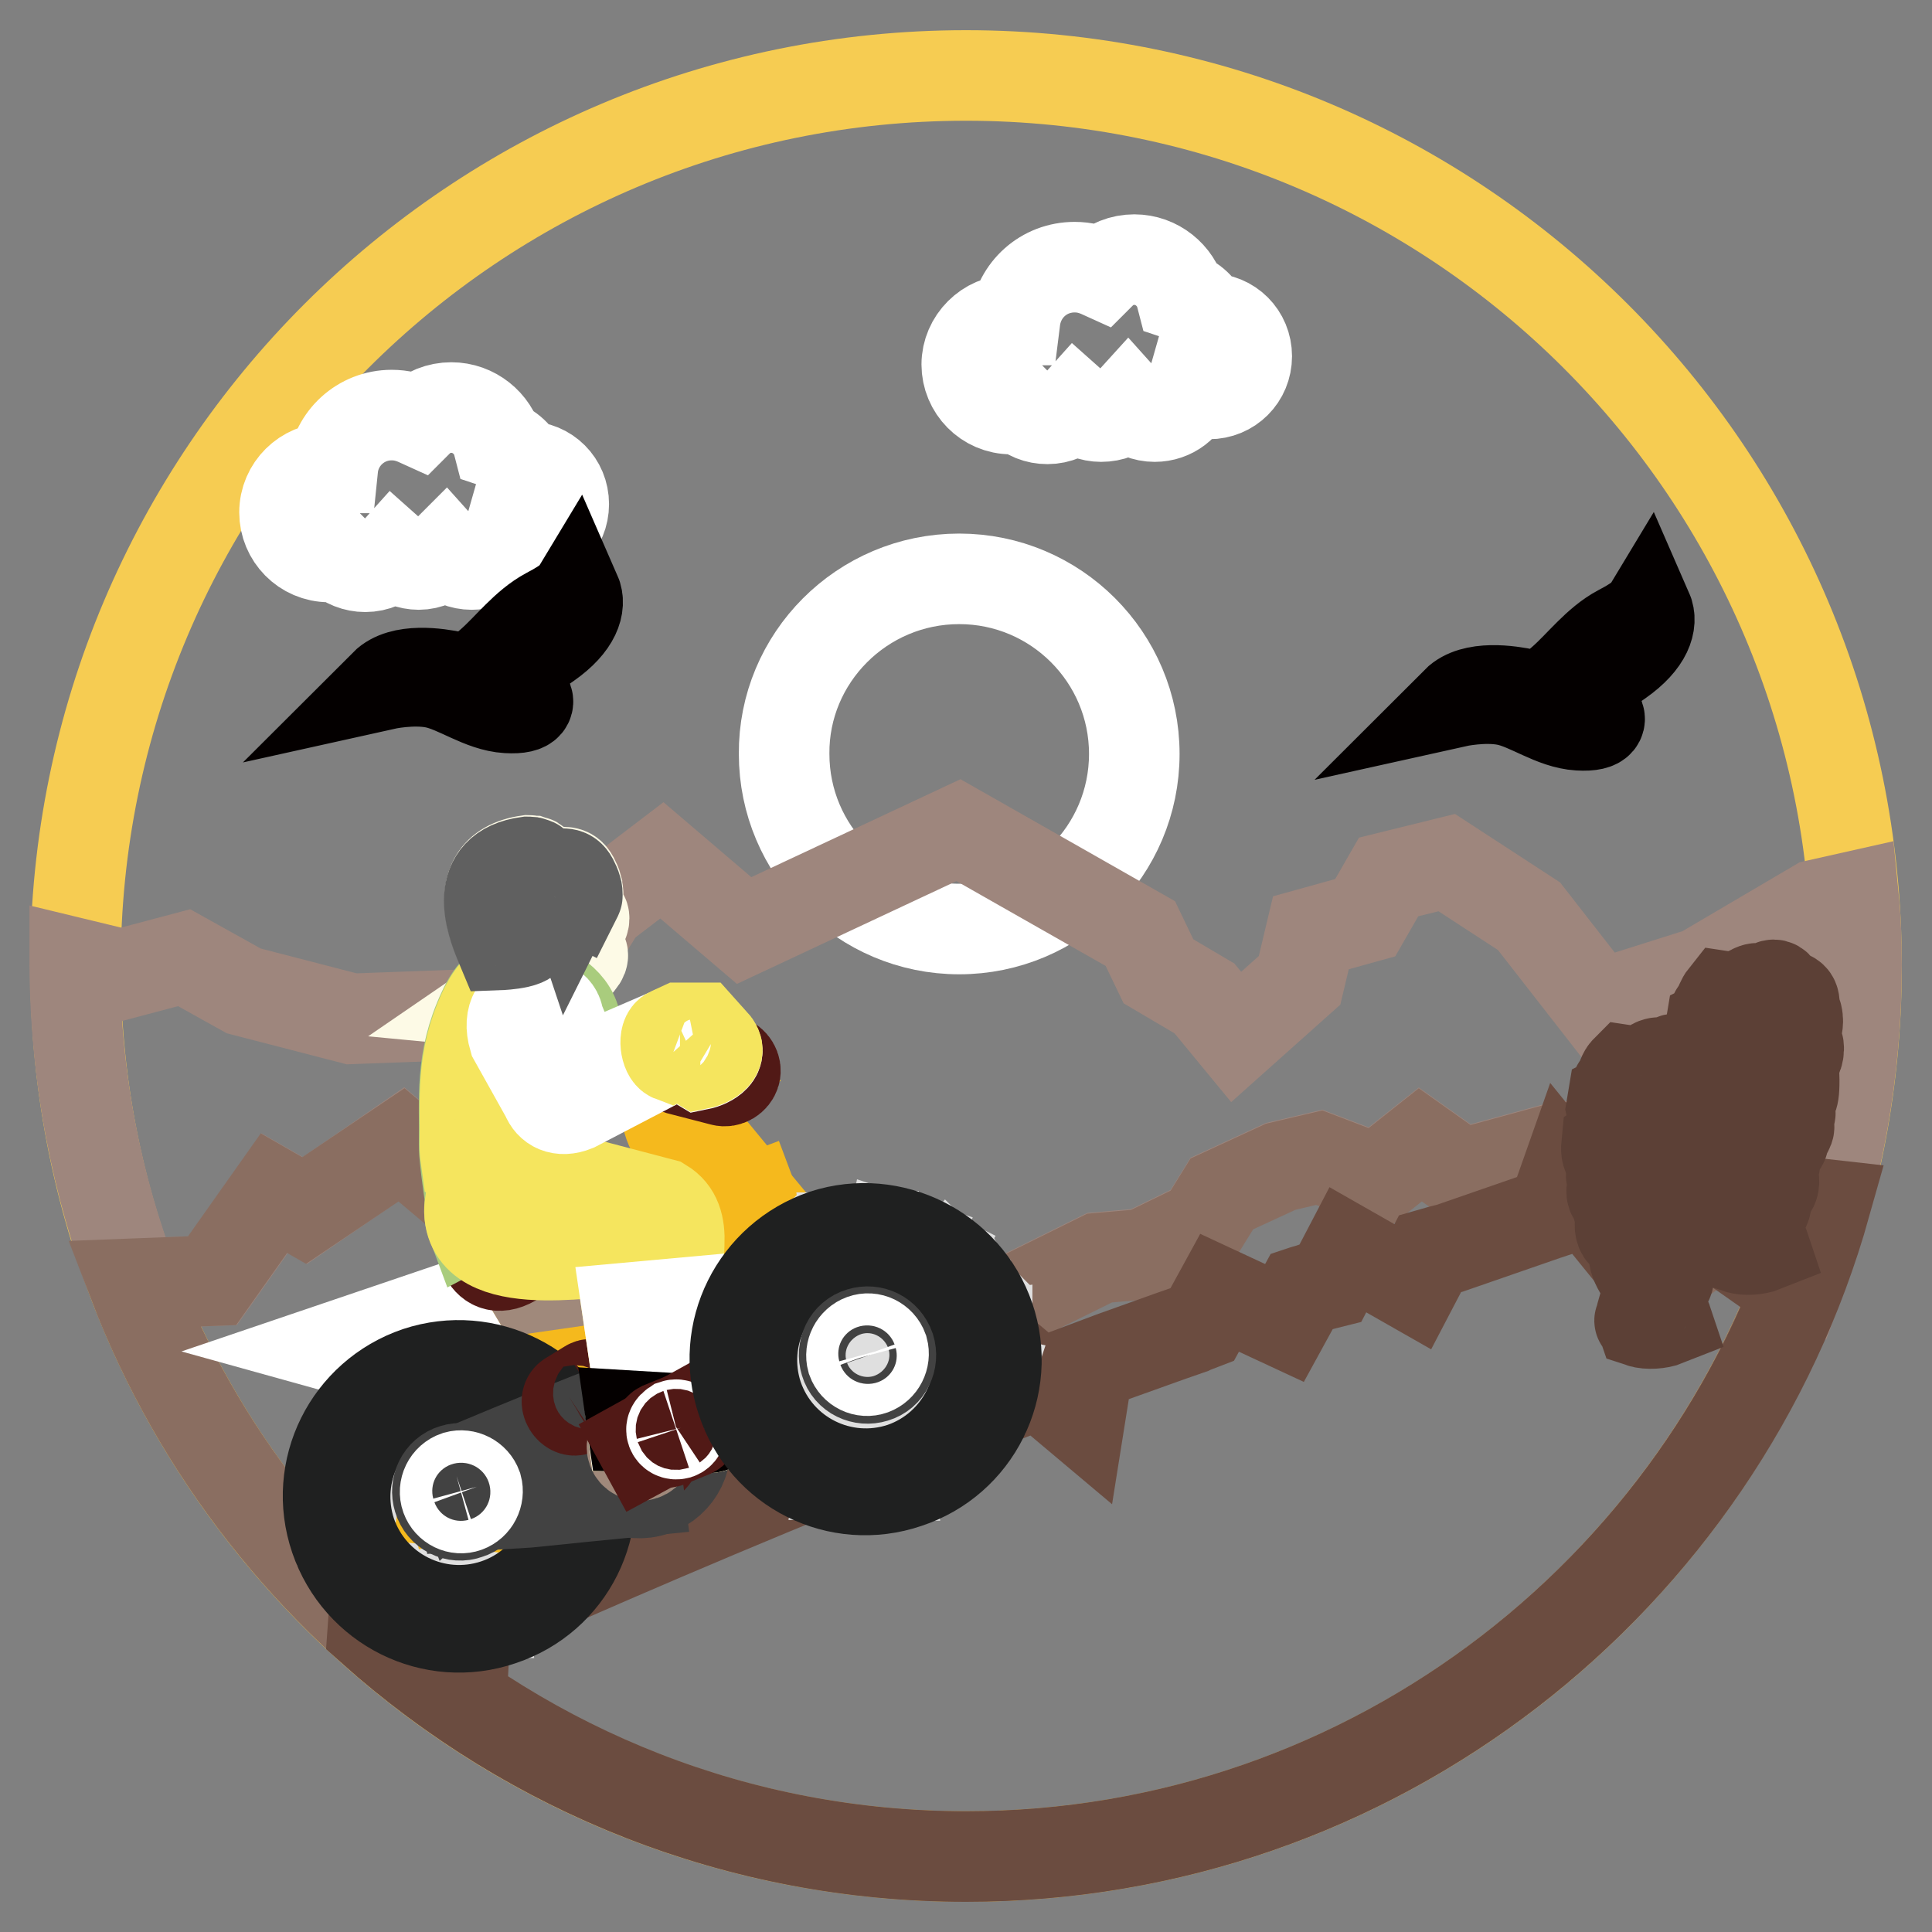 <?xml version="1.0" encoding="utf-8"?>
<!-- Svg Vector Icons : http://www.onlinewebfonts.com/icon -->
<!DOCTYPE svg PUBLIC "-//W3C//DTD SVG 1.1//EN" "http://www.w3.org/Graphics/SVG/1.1/DTD/svg11.dtd">
<svg version="1.1" xmlns="http://www.w3.org/2000/svg" xmlns:xlink="http://www.w3.org/1999/xlink" x="0px" y="0px" viewBox="0 0 256 256" enable-background="new 0 0 256 256" xml:space="preserve">
<rect x="0" y="0" width="256" height="256" fill="#808080" stroke="none"/>
<g> <path stroke-width="12" fill-opacity="0" stroke="#f6cc52"  d="M128,10c65.2,0,118,52.8,118,118c0,65.2-52.8,118-118,118c-65.2,0-118-52.8-118-118C10,62.8,62.8,10,128,10 z"/> <path stroke-width="12" fill-opacity="0" stroke="#ffffff"  d="M127.1,76.7c12.8,0,23.2,10.4,23.2,23.2c0,12.8-10.4,23.2-23.2,23.2c-12.8,0-23.2-10.4-23.2-23.2 C103.8,87.2,114.2,76.7,127.1,76.7z"/> <path stroke-width="12" fill-opacity="0" stroke="#9e867d"  d="M17.8,170.1l10.4-0.4l8.2-11.6l4,2.3l12.8-8.8l4.4,3.7l7-2.7l12.8,5.1l9.7,9.4l12.5-3.3l4.2,6.5l7-2.1 l16.7,7.4l18.2-9l5.8-0.5l7.8-3.8l2.6-4.2l7.8-3.6l5.1-1.2l7.6,2.9l5.8-4.6l5.5,3.9l13.2-3.6l5.5,0.7l14.3,11.4l3.2-2.3l9.1,6.4 c4.5-12.5,7-26.1,7-40.2c0-3.1-0.1-6.1-0.4-9.1l-4.9,1.1l-15.3,9l-13.6,4.3l-9.2-11.8l-10.9-7.1l-7.7,1.9l-3.1,5.4l-7.2,2l-1.5,6.3 l-8.4,7.5l-4.2-5.1l-6.1-3.6l-2.4-5L127,110l-28.4,13.3L87.7,114l-8,6.1l-8.7,14l-24.4,0.9l-14.3-3.7l-7.9-4.4l-8.3,2.2l-6.2-1.5 l0,0.2C10,142.9,12.8,157.1,17.8,170.1z"/> <path stroke-width="12" fill-opacity="0" stroke="#8a6e61"  d="M40.3,160.4l-4-2.3l-8.2,11.6l-10.4,0.4C34.7,214.5,77.7,246,128,246c51.1,0,94.5-32.4,111-77.8l-9.1-6.4 l-3.2,2.3l-14.3-11.4l-5.5-0.7l-13.2,3.6l-5.5-3.9l-5.8,4.6l-7.6-2.9l-5.1,1.2l-7.8,3.6l-2.6,4.2l-7.8,3.8l-5.8,0.5l-18.2,9 l-16.7-7.4l-7,2.1l-4.2-6.5l-12.5,3.3l-9.7-9.4l-12.8-5.1l-7,2.7l-4.4-3.7L40.3,160.4L40.3,160.4z"/> <path stroke-width="12" fill-opacity="0" stroke="#ffffff"  d="M51.9,55c1.3,0,2.4,0.3,3.5,0.8c1.2-1.2,2.8-1.8,4.4-1.8c3,0,5.5,2.1,6.2,4.8c1.5,0.5,2.7,1.6,3.2,3 c0.2,0,0.4,0,0.5,0c2.8,0,5,2.2,5,5c0,2.8-2.2,5-5,5c-0.9,0-1.7-0.2-2.4-0.6c-0.6,2.1-2.6,3.6-4.8,3.6c-1.3,0-2.6-0.5-3.5-1.5 c-0.9,0.9-2.2,1.5-3.5,1.5c-1.3,0-2.5-0.5-3.4-1.3c-0.9,1-2.3,1.6-3.7,1.6c-1.3,0-2.6-0.5-3.5-1.4c-0.4,0.1-0.8,0.1-1.3,0.1 c-3.3,0-5.9-2.7-5.9-5.9c0-3.3,2.7-5.9,5.9-5.9c0.2,0,0.4,0,0.5,0C44.5,58.1,47.8,55,51.9,55z M142.4,35.4c1.3,0,2.4,0.3,3.5,0.8 c1.2-1.2,2.8-1.8,4.4-1.8c3,0,5.5,2.1,6.2,4.8c1.5,0.5,2.7,1.6,3.2,3c0.2,0,0.4,0,0.5,0c2.8,0,5,2.2,5,5c0,0,0,0,0,0 c0,2.8-2.2,5-5,5c-0.8,0-1.6-0.2-2.4-0.6c-0.6,2.1-2.5,3.6-4.8,3.6c-1.3,0-2.6-0.5-3.5-1.5c-0.9,1-2.2,1.5-3.6,1.5 c-1.3,0-2.5-0.5-3.4-1.3c-0.9,1-2.3,1.6-3.7,1.6c-1.4,0-2.6-0.5-3.5-1.4c-0.4,0.1-0.8,0.1-1.3,0.1c-3.3,0-5.9-2.7-5.9-5.9 s2.7-5.9,5.9-5.9c0.2,0,0.4,0,0.5,0C135,38.4,138.3,35.4,142.4,35.4L142.4,35.4z"/> <path stroke-width="12" fill-opacity="0" stroke="#6b4c40"  d="M49.4,216l0.2-2.8l11.7,9.1l0.4-7.4l0.5-0.2l0.5-0.2l11.7-5.2c17.8-7.8,37.4-16,56.9-23.5l1.1-6.9l10.7,9 l1.1-6.9l3.2-1.2c3.4-1.2,6.9-2.5,10.4-3.7l0.2-0.1l1.3-0.5l2.3-4.2l8.6,4l2.3-4.2l0.3-0.1l0.7-0.2c0.8-0.3,1.6-0.5,2.4-0.7 l0.4-0.1l2.3-4.4l8.6,4.9l2.3-4.4l0.7-0.2l0.7-0.2c0.4-0.1,0.8-0.2,1.2-0.3l12.7-4.4l0.3-0.1l0.3-0.1l0.3-0.1l1.8-5.1l9,11.1 l1.2-3.4l1.6-5.4l9.1,6.4l1.6-5.4l3.8-0.1c1.9,0,3.6,0.2,5.2,0.4c1,0.1,2,0.3,2.9,0.4C227.9,209.4,182.2,246,128,246 C97.8,246,70.3,234.6,49.4,216z"/> <path stroke-width="12" fill-opacity="0" stroke="#dfdfdf"  d="M66.4,212.9l-0.3,0.1L56,182.8l0.3-0.1L66.4,212.9z"/> <path stroke-width="12" fill-opacity="0" stroke="#dfdfdf"  d="M69,211.8l-0.2,0.1L53.5,184l0.2-0.1L69,211.8z"/> <path stroke-width="12" fill-opacity="0" stroke="#dfdfdf"  d="M71.2,210.2l-0.2,0.2l-19.9-24.9l0.2-0.2L71.2,210.2z"/> <path stroke-width="12" fill-opacity="0" stroke="#dfdfdf"  d="M73.2,208.3l-0.2,0.2l-23.9-21l0.2-0.2L73.2,208.3z"/> <path stroke-width="12" fill-opacity="0" stroke="#dfdfdf"  d="M74.9,206.1l-0.1,0.2l-27.2-16.6l0.1-0.2L74.9,206.1z"/> <path stroke-width="12" fill-opacity="0" stroke="#dfdfdf"  d="M76.1,203.6l-0.1,0.3l-29.6-11.6l0.1-0.3L76.1,203.6z"/> <path stroke-width="12" fill-opacity="0" stroke="#dfdfdf"  d="M76.8,200.9l-0.1,0.3l-31.2-6.3l0.1-0.3L76.8,200.9z"/> <path stroke-width="12" fill-opacity="0" stroke="#dfdfdf"  d="M77.1,198.1l0,0.3l-31.8-0.8l0-0.3L77.1,198.1z"/> <path stroke-width="12" fill-opacity="0" stroke="#dfdfdf"  d="M76.9,195.4l0,0.3l-31.5,4.8l0-0.3L76.9,195.4z"/> <path stroke-width="12" fill-opacity="0" stroke="#dfdfdf"  d="M76.2,192.7l0.1,0.3l-30.2,10.2l-0.1-0.3L76.2,192.7z"/> <path stroke-width="12" fill-opacity="0" stroke="#dfdfdf"  d="M75.1,190.1l0.1,0.2l-27.9,15.2l-0.1-0.2L75.1,190.1z"/> <path stroke-width="12" fill-opacity="0" stroke="#dfdfdf"  d="M73.6,187.8l0.2,0.2l-24.9,19.9l-0.2-0.2L73.6,187.8z"/> <path stroke-width="12" fill-opacity="0" stroke="#dfdfdf"  d="M71.6,185.9l0.2,0.2l-21,23.9l-0.2-0.2L71.6,185.9z"/> <path stroke-width="12" fill-opacity="0" stroke="#dfdfdf"  d="M69.4,184.2l0.2,0.1L53,211.5l-0.2-0.1L69.4,184.2z"/> <path stroke-width="12" fill-opacity="0" stroke="#dfdfdf"  d="M66.9,183l0.3,0.1l-11.6,29.6l-0.3-0.1L66.9,183z"/> <path stroke-width="12" fill-opacity="0" stroke="#dfdfdf"  d="M64.2,182.3l0.3,0.1l-6.3,31.2l-0.3-0.1L64.2,182.3z"/> <path stroke-width="12" fill-opacity="0" stroke="#dfdfdf"  d="M61.5,182l0.3,0L61,213.8h-0.3L61.5,182z"/> <path stroke-width="12" fill-opacity="0" stroke="#dfdfdf"  d="M58.7,182.2l0.3,0l4.8,31.5l-0.3,0L58.7,182.2z"/> <path stroke-width="12" fill-opacity="0" stroke="#f5b91d"  d="M71.6,173.9c-9.2,7.9-12.6,24.3-12.7,25l3.7,0.4c0-0.2,3.3-15.9,11.5-23c8.4-7.3,26.6-14.2,26.8-14.2 l-1.2-3.2C98.9,159.2,80.5,166.2,71.6,173.9z"/> <path stroke-width="12" fill-opacity="0" stroke="#f5b91d"  d="M86.9,192.1l-2.3-1.1l14.1-29.9l2.3,1.1L86.9,192.1z"/> <path stroke-width="12" fill-opacity="0" stroke="#f5b91d"  d="M90,151.3c4.1,5.3,24.7,29.6,24.9,29.9l2.1-1.7c-0.2-0.2-20.7-24.6-24.8-29.8c-3.3-4.2,1.7-8.4,1.9-8.5 l-1.7-2.1C89.8,141,86,146.3,90,151.3z"/> <path stroke-width="12" fill-opacity="0" stroke="#511916"  d="M77.1,186l0.7-0.9l6.8,5.8l-0.7,0.9L77.1,186z"/> <path stroke-width="12" fill-opacity="0" stroke="#ffffff"  d="M44.4,178.5l27.4-9.3l1,3l-23,7.8L44.4,178.5z"/> <path stroke-width="12" fill-opacity="0" stroke="#f5b91d"  d="M66.8,164.6l1.6-1l14.2,23.6l-1.6,1L66.8,164.6z M84.4,191.8l0.3,1.8l-24.6,4.7l-0.4-1.8L84.4,191.8z"/> <path stroke-width="12" fill-opacity="0" stroke="#ffffff"  d="M85.2,192l0.1,0.5l-24.6,4.7l-0.1-0.5L85.2,192z"/> <path stroke-width="12" fill-opacity="0" stroke="#a0897b"  d="M68.4,163.6l-1.6,1l3.6,6c0.7-0.1,1.3-0.2,2-0.3L68.4,163.6z"/> <path stroke-width="12" fill-opacity="0" stroke="#1f2020"  d="M77.3,192.8c3.1,9.1-1.8,18.9-10.9,21.9c-9.1,3.1-18.9-1.8-22-10.9c-3.1-9.1,1.8-18.9,10.9-22 C64.4,178.8,74.2,183.7,77.3,192.8z M75.1,193.5c-2.7-7.9-11.2-12.1-19.1-9.5c-7.9,2.7-12.1,11.2-9.5,19.1 c2.7,7.9,11.2,12.1,19.1,9.5S77.8,201.4,75.1,193.5z"/> <path stroke-width="12" fill-opacity="0" stroke="#424242"  d="M90.5,189.7c1.1,3.2-0.6,6.7-3.8,7.8c-3.2,1.1-6.7-0.6-7.8-3.9c-1.1-3.2,0.6-6.7,3.8-7.7 C85.9,184.8,89.4,186.5,90.5,189.7L90.5,189.7z M88.9,190.2c-0.8-2.3-3.3-3.6-5.6-2.8c-2.3,0.8-3.6,3.3-2.8,5.6 c0.8,2.3,3.3,3.6,5.6,2.8C88.4,195.1,89.7,192.6,88.9,190.2z"/> <path stroke-width="12" fill-opacity="0" stroke="#511916"  d="M63.7,164.4c0,0,0.5,6,5.6,1.8c5-4.2,5.7-3.1,7.6-4.1c2-1-1.4-2.1-3.7-1.4 C70.9,161.5,64.6,162.9,63.7,164.4z M86.9,191c0.4,1.2-0.2,2.4-1.4,2.8c-1.1,0.4-2.4-0.2-2.8-1.4c0,0,0,0,0,0 c-0.4-1.2,0.2-2.4,1.4-2.8C85.3,189.2,86.5,189.8,86.9,191z"/> <path stroke-width="12" fill-opacity="0" stroke="#424242"  d="M60.3,195.2l0.3,0.8c0.1-0.1,12.5-5.2,21.1-8.7l-0.3-0.7C72.8,189.9,60.4,195.1,60.3,195.2L60.3,195.2z  M61.9,199.9c0.1,0,13.5-1.4,22.7-2.3l-0.1-0.8c-9.2,0.9-22.6,2.3-22.7,2.3L61.9,199.9z"/> <path stroke-width="12" fill-opacity="0" stroke="#511916"  d="M79.1,184c0.3,0.5,0.2,1-0.1,1.2l-2.6,1.6c-0.3,0.2-0.8,0-1.1-0.5c-0.3-0.5-0.2-1,0.1-1.2l2.6-1.6 C78.3,183.3,78.8,183.5,79.1,184z"/> <path stroke-width="12" fill-opacity="0" stroke="#424242"  d="M64,196.7c0.5,1.6-0.3,3.4-2,3.9c0,0,0,0,0,0c-1.6,0.6-3.4-0.3-3.9-2c-0.5-1.6,0.3-3.4,2-3.9c0,0,0,0,0,0 C61.7,194.2,63.5,195.1,64,196.7z"/> <path stroke-width="12" fill-opacity="0" stroke="#ffffff"  d="M59.1,198.4c0.4,1.1,1.6,1.7,2.7,1.3c1.1-0.4,1.7-1.6,1.4-2.7c0,0,0,0,0,0c-0.4-1.1-1.6-1.7-2.7-1.4 c0,0,0,0,0,0C59.3,196,58.7,197.3,59.1,198.4z"/> <path stroke-width="12" fill-opacity="0" stroke="#a0897b"  d="M83.8,192.1c0.2,0.6,0.8,0.9,1.4,0.7c0,0,0,0,0,0c0.6-0.2,0.9-0.8,0.7-1.4c0,0,0,0,0,0 c-0.2-0.6-0.8-0.9-1.4-0.7c0,0,0,0,0,0C83.9,190.9,83.6,191.5,83.8,192.1C83.8,192.1,83.8,192.1,83.8,192.1z"/> <path stroke-width="12" fill-opacity="0" stroke="#511916"  d="M97.4,142.2c-0.2,0.7-1,1.2-1.7,1l-5.8-1.5c-0.7-0.2-1.2-0.9-1-1.7c0,0,0,0,0,0c0.2-0.7,0.9-1.2,1.7-1 c0,0,0,0,0,0l5.8,1.5C97.1,140.7,97.6,141.5,97.4,142.2z"/> <path stroke-width="12" fill-opacity="0" stroke="#fdfae6"  d="M66.9,126.6c0,0.5,0.1,5.4-1.2,6.3l4.2,0.4l3.1-3.3c0.8-0.3,2.6-0.8,3.9-2.7c0.2-0.2,0.4-0.6,0.3-0.9 c-0.2-0.8-0.7-1.2-0.7-1.5c0-0.6,0.7-0.9,0.2-2.1c0.2-0.3,0.7-0.4,0.7-1.1c0-0.8-0.7-0.3-1.6-1.7c-0.2-0.4-0.7-1.4,0-1.3 c0.1-0.1,0-0.1,0.1-0.3l0.6,0.3c0.1-0.2,0.1-0.1,0.1-0.3c0-0.3-0.1-0.6-0.1-0.8c-0.1-0.4-0.3-0.8-0.5-1.2c-0.6-1.1-1.3-0.8-2.5-0.8 c-1,0-1.6-0.9-2.2-0.4l-0.2-0.7c-0.2-0.4-0.2-0.3-0.5-0.4c-0.3,0-0.3-0.1-0.6-0.1C60.7,115.3,66.9,125.8,66.9,126.6L66.9,126.6z"/> <path stroke-width="12" fill-opacity="0" stroke="#a9cc7d"  d="M76.3,135.6c0.3,3.8-1.4,5.9-1.8,7.4c-1.6,6.1-3.2,9.4-0.1,12.8l-11.9,6.3c-0.3-0.8-0.4-1.7-0.2-2.8 c0.1-0.4-0.8-5.3-0.8-7.6c0.1-6.1-0.6-11.2,2.5-17.8c1-2.2,3.1-5.2,6.3-3.7C72,130.9,75.7,132.3,76.3,135.6z"/> <path stroke-width="12" fill-opacity="0" stroke="#f5e55e"  d="M74.3,155.7l0.2,0.3l13.3,3.5c1.8,1.1,2.3,2.9,2.2,5.3l-0.7,19.6l5,1.4c2.3,1.8,1,3.4-0.5,3.4l-10-0.2 l-0.2-1.6l0.3-1.5l0.7-2.4L82,165.8c-3.4-0.2-21.2,3.5-19.7-6.5c2.3-0.6,4.9-3.5,7.9-3.7C71.6,155.5,73.1,155.6,74.3,155.7 L74.3,155.7z"/> <path stroke-width="12" fill-opacity="0" stroke="#ffffff"  d="M89.7,172.7l-0.4,11.7l5,1.4c2.3,1.8,1,3.4-0.5,3.4l-10-0.2l-0.2-1.6l1-3.9l-1.5-10.2 C83.1,173.3,89.7,172.7,89.7,172.7z"/> <path stroke-width="12" fill-opacity="0" stroke="#040000"  d="M95.4,188.3c-0.3,0.5-0.9,0.9-1.6,0.9l-10-0.2l-0.2-1.4L95.4,188.3L95.4,188.3z"/> <path stroke-width="12" fill-opacity="0" stroke="#f5e55e"  d="M72.6,152.1c0.1,1.4,0.7,2.6,1.9,3.8c0,0-7-6.6-9.8-3.5c-1,1.1-2.1,1.3-3,1c-0.1-0.7-0.1-1.3-0.1-1.7 c0.1-6.1-0.6-11.2,2.5-17.8c0.4-0.8,0.8-1.6,1.5-2.4c4.2-0.2-3.4,5.9-0.1,13.4C67.3,149.1,70.6,150.5,72.6,152.1z"/> <path stroke-width="12" fill-opacity="0" stroke="#ffffff"  d="M74,135l2.9,7l13.2-5.7l2.7,0l1.7,1.9c1.5,1.4-0.4,2.6-1.9,2.9l-2.5-1.5l-2.2,0.9l-11.7,6.1 c-2,0.8-3.3,0-3.8-1.3l-4.3-7.7C66.3,131.4,73.9,131.9,74,135z"/> <path stroke-width="12" fill-opacity="0" stroke="#511916"  d="M87.3,190.4c-0.2-0.6-0.1-1.1,0.3-1.3l3.2-1.3c0.4-0.2,0.9,0.2,1.2,0.7c0.2,0.6,0.1,1.1-0.3,1.3l-3.2,1.3 C88,191.3,87.5,190.9,87.3,190.4L87.3,190.4z"/> <path stroke-width="12" fill-opacity="0" stroke="#f5e55e"  d="M88.8,136.8l1.3-0.6l2.7,0l1.7,1.9c1.5,1.4-0.4,2.6-1.9,2.9l-2.5-1.5l-1.1,0.5 C88.2,139.7,87.8,137.2,88.8,136.8z"/> <path stroke-width="12" fill-opacity="0" stroke="#511916"  d="M89.5,188.5l0.7,1.1l-4.8,2.6l-0.6-1.1L89.5,188.5z"/> <path stroke-width="12" fill-opacity="0" stroke="#ffffff"  d="M89,189.6c0.1,0.3,0.4,0.5,0.8,0.4c0,0,0,0,0,0c0.3-0.1,0.5-0.4,0.4-0.8c0,0,0,0,0,0 c-0.1-0.3-0.5-0.5-0.8-0.4C89.1,189,88.9,189.3,89,189.6z"/> <path stroke-width="12" fill-opacity="0" stroke="#dfdfdf"  d="M120.3,194.8l-0.3,0.1l-10.2-30.2l0.3-0.1L120.3,194.8z"/> <path stroke-width="12" fill-opacity="0" stroke="#dfdfdf"  d="M122.8,193.7l-0.2,0.1l-15.2-27.9l0.2-0.1L122.8,193.7z"/> <path stroke-width="12" fill-opacity="0" stroke="#dfdfdf"  d="M125.1,192.1l-0.2,0.2L105,167.4l0.2-0.2L125.1,192.1z"/> <path stroke-width="12" fill-opacity="0" stroke="#dfdfdf"  d="M127.1,190.2l-0.2,0.2l-23.9-21l0.2-0.2L127.1,190.2z"/> <path stroke-width="12" fill-opacity="0" stroke="#dfdfdf"  d="M128.7,187.9l-0.1,0.2l-27.2-16.6l0.1-0.2L128.7,187.9z"/> <path stroke-width="12" fill-opacity="0" stroke="#dfdfdf"  d="M129.9,185.4l-0.1,0.3l-29.6-11.6l0.1-0.3L129.9,185.4z"/> <path stroke-width="12" fill-opacity="0" stroke="#dfdfdf"  d="M130.7,182.8l-0.1,0.3l-31.2-6.3l0.1-0.3L130.7,182.8z"/> <path stroke-width="12" fill-opacity="0" stroke="#dfdfdf"  d="M131,180l0,0.3l-31.8-0.8l0-0.3L131,180z"/> <path stroke-width="12" fill-opacity="0" stroke="#dfdfdf"  d="M130.8,177.2l0,0.3l-31.5,4.8l0-0.3L130.8,177.2z"/> <path stroke-width="12" fill-opacity="0" stroke="#dfdfdf"  d="M130.1,174.5l0.1,0.3L100,185l-0.1-0.3L130.1,174.5z"/> <path stroke-width="12" fill-opacity="0" stroke="#dfdfdf"  d="M129,172l0.1,0.2l-27.9,15.2l-0.1-0.2L129,172z"/> <path stroke-width="12" fill-opacity="0" stroke="#dfdfdf"  d="M127.4,169.7l0.2,0.2l-24.9,19.9l-0.2-0.2L127.4,169.7z"/> <path stroke-width="12" fill-opacity="0" stroke="#dfdfdf"  d="M125.5,167.7l0.2,0.2l-21,23.9l-0.2-0.2L125.5,167.7z"/> <path stroke-width="12" fill-opacity="0" stroke="#dfdfdf"  d="M123.2,166.1l0.2,0.1l-16.6,27.2l-0.2-0.1L123.2,166.1z"/> <path stroke-width="12" fill-opacity="0" stroke="#dfdfdf"  d="M120.7,164.9l0.3,0.1l-11.6,29.6l-0.3-0.1L120.7,164.9z"/> <path stroke-width="12" fill-opacity="0" stroke="#dfdfdf"  d="M118.1,164.1l0.3,0.1l-6.3,31.2l-0.3,0L118.1,164.1z"/> <path stroke-width="12" fill-opacity="0" stroke="#dfdfdf"  d="M115.3,163.8l0.3,0l-0.8,31.8l-0.3,0L115.3,163.8z"/> <path stroke-width="12" fill-opacity="0" stroke="#dfdfdf"  d="M112.5,164l0.3,0l4.8,31.5l-0.3,0L112.5,164z"/> <path stroke-width="12" fill-opacity="0" stroke="#1f2020"  d="M131.1,174.6c3.1,9.1-1.8,18.9-10.9,21.9c-9.1,3.1-18.9-1.8-21.9-10.9c-3.1-9.1,1.8-18.9,10.9-22 C118.2,160.7,128,165.6,131.1,174.6z M129,175.4c-2.7-7.9-11.2-12.1-19.1-9.5c-7.9,2.7-12.1,11.2-9.5,19.1 c2.7,7.9,11.2,12.1,19.1,9.5C127.4,191.8,131.6,183.2,129,175.4z"/> <path stroke-width="12" fill-opacity="0" stroke="#424242"  d="M117.9,178.6c0.5,1.6-0.3,3.4-2,3.9c-1.6,0.5-3.4-0.3-3.9-2c0,0,0,0,0,0c-0.5-1.6,0.3-3.4,2-3.9 C115.6,176.1,117.3,176.9,117.9,178.6C117.9,178.6,117.9,178.6,117.9,178.6z"/> <path stroke-width="12" fill-opacity="0" stroke="#ffffff"  d="M112.9,180.2c0.4,1.1,1.6,1.7,2.7,1.3c1.1-0.4,1.7-1.6,1.4-2.7c0,0,0,0,0,0c-0.4-1.1-1.6-1.7-2.7-1.3 C113.2,177.9,112.6,179.1,112.9,180.2z"/> <path stroke-width="12" fill-opacity="0" stroke="#606060"  d="M75.4,118.9l-3.9,0.7c0,0-3.9,2.1-1.9,3.8c2,1.6-3.3,1.8-3.3,1.8c-1.3-3.1-3.8-10,3.6-11 c0.4,0,0.4,0,0.6,0.1c0.3,0.1,0.4,0,0.5,0.4l0.2,0.7c0.6-0.6,1.2,0.4,2.2,0.4c1.2,0,1.9-0.3,2.5,0.8c0.2,0.4,0.4,0.8,0.5,1.2 c0.1,0.2,0.1,0.6,0.1,0.8c0,0.2,0,0.1-0.1,0.3l-0.6-0.3c-0.1,0.2,0,0.1-0.1,0.3C75.6,118.6,75.5,118.7,75.4,118.9L75.4,118.9z"/> <path stroke-width="12" fill-opacity="0" stroke="#5c4036"  d="M229.5,132.5c-0.5-0.4-0.3-0.4-1-0.5c-0.4,0.5-0.5,1-0.9,1.7c-0.6,0.9-0.6,0.7-0.2,1.8 c-0.3,0.2-0.5,0.3-0.7,0.4l-0.2,1.2c0.1,0.5,0.5,0,0.3,1.4c-0.3,2.7,0.7,2-0.9,3.1c-0.1,1-0.1,1.4,0.4,2.2c0.9,1.4,0.4,0.5,0.2,1.8 c-0.1,1.1,0.4,0.5,0.1,2c-0.2,1,0.2,1.3,0.9,1.6c-0.3,1.3-0.1,0.9,0.2,1.9c0.3,1-0.2,0.9,0,1.9c0.2,0.9,0.6,0.7,1.2,1.5l0.8,0.8 c-0.9,1.8,1.2,4,1.4,4.6c0.5,1.6-0.6,4.1-0.8,4.9c-0.2,0.8-0.2,0.1,0,0.6c0.9,0.3,2.5,0.2,3.5-0.2c-0.2-0.6-0.6-0.8-0.8-1.7 c-0.2-0.7-0.2-1.5-0.2-2.3c2-1.7,0.8-1.9,1.4-3c0.2-0.4,0.4-0.3,0.7-0.9c0.4-0.9-0.1-1.5,0.1-2.4c0.3-1.1,0.4-1.4-0.1-2.5 c0.5-0.5,0.6-0.1,1.1-0.6c0.4-0.4,0.3-0.8,0.5-1.2c0.7-1.5,0.8-1,0-2.5c1.1-0.4,0.6-0.6,0.7-1.7c0.1-1.4,0.7-0.1,0.5-4.8 c-0.1-1.6,0.4-1,0.6-2.2c0.2-1.2-0.4-1.4-0.4-2.1c0-0.6,0.4-1.4,0.3-2.3c-0.1-0.9-0.2-0.5-0.3-1.1c-0.3-1.2,0.3-2-1.9-2.1 c-0.6-2.3-1.7-0.9-2-0.7c-0.9,0.5-0.6-0.5-1.7,0c-0.5,0.2-0.2,0.3-0.8,0.5C230,132.1,230.6,131.5,229.5,132.5z M216.5,142.3 c-0.5-0.4-0.3-0.4-1-0.5c-0.5,0.5-0.5,1-0.9,1.7c-0.6,0.9-0.6,0.7-0.2,1.8c-0.3,0.2-0.5,0.3-0.7,0.4l-0.2,1.2 c0.1,0.5,0.5,0,0.3,1.4c-0.3,2.7,0.7,2-0.9,3.1c-0.1,1-0.1,1.4,0.4,2.2c0.9,1.4,0.4,0.5,0.2,1.8c-0.1,1.1,0.4,0.5,0.1,2 c-0.2,1,0.2,1.3,0.9,1.6c-0.3,1.3-0.1,0.9,0.2,1.9c0.3,1-0.2,0.9,0,1.9c0.2,0.9,0.6,0.7,1.2,1.5l0.8,0.8c-0.9,1.9,1.2,4,1.4,4.6 c0.5,1.6-0.6,4.1-0.7,4.9c-0.2,0.8-0.2,0.1,0,0.6c0.9,0.3,2.5,0.2,3.5-0.2c-0.2-0.6-0.6-0.8-0.8-1.7c-0.2-0.7-0.2-1.5-0.2-2.3 c2-1.7,0.8-1.9,1.4-3c0.2-0.4,0.4-0.3,0.7-0.9c0.4-0.9-0.1-1.5,0.1-2.4c0.3-1.1,0.4-1.4-0.1-2.5c0.5-0.4,0.6-0.1,1.1-0.6 c0.4-0.4,0.3-0.8,0.5-1.2c0.7-1.5,0.8-1,0-2.5c1.1-0.4,0.6-0.6,0.6-1.7c0.1-1.4,0.7-0.1,0.5-4.8c0-1.6,0.4-1,0.6-2.2 c0.2-1.2-0.4-1.4-0.4-2.1c-0.1-0.6,0.4-1.4,0.3-2.3c-0.1-0.9-0.2-0.5-0.3-1.1c-0.3-1.2,0.3-2-1.9-2.1c-0.6-2.3-1.7-0.9-2-0.7 c-0.9,0.5-0.6-0.4-1.7,0c-0.5,0.2-0.2,0.3-0.8,0.5C216.9,142,217.6,141.4,216.5,142.3L216.5,142.3z"/> <path stroke-width="12" fill-opacity="0" stroke="#040000"  d="M193,93c0,0,3.6-0.8,6.6-0.2c3,0.6,6.2,3.1,9.6,3.3c3.4,0.2,2.7-1.1,2.7-1.1s-2.2,0.3-2.8-1.5 c-0.6-1.9,1.8-3.3,5.5-5.9c3.7-2.6,4.4-5.1,3.7-6.7c0,0-0.6,1-3.7,2.6c-3,1.6-5.2,4.6-7.6,6.7c-2.4,2.1-2.5,2.2-4.7,1.8 C200,91.5,195.2,90.8,193,93z M51,90.7c0,0,3.6-0.8,6.6-0.2c3,0.6,6.2,3.1,9.6,3.3c3.4,0.2,2.7-1.1,2.7-1.1s-2.2,0.3-2.8-1.5 c-0.6-1.9,1.8-3.3,5.5-5.9s4.4-5.1,3.7-6.7c0,0-0.6,1-3.7,2.6c-3,1.6-5.2,4.6-7.6,6.7c-2.4,2.1-2.5,2.2-4.7,1.8 C58,89.2,53.2,88.5,51,90.7z"/></g>
</svg>